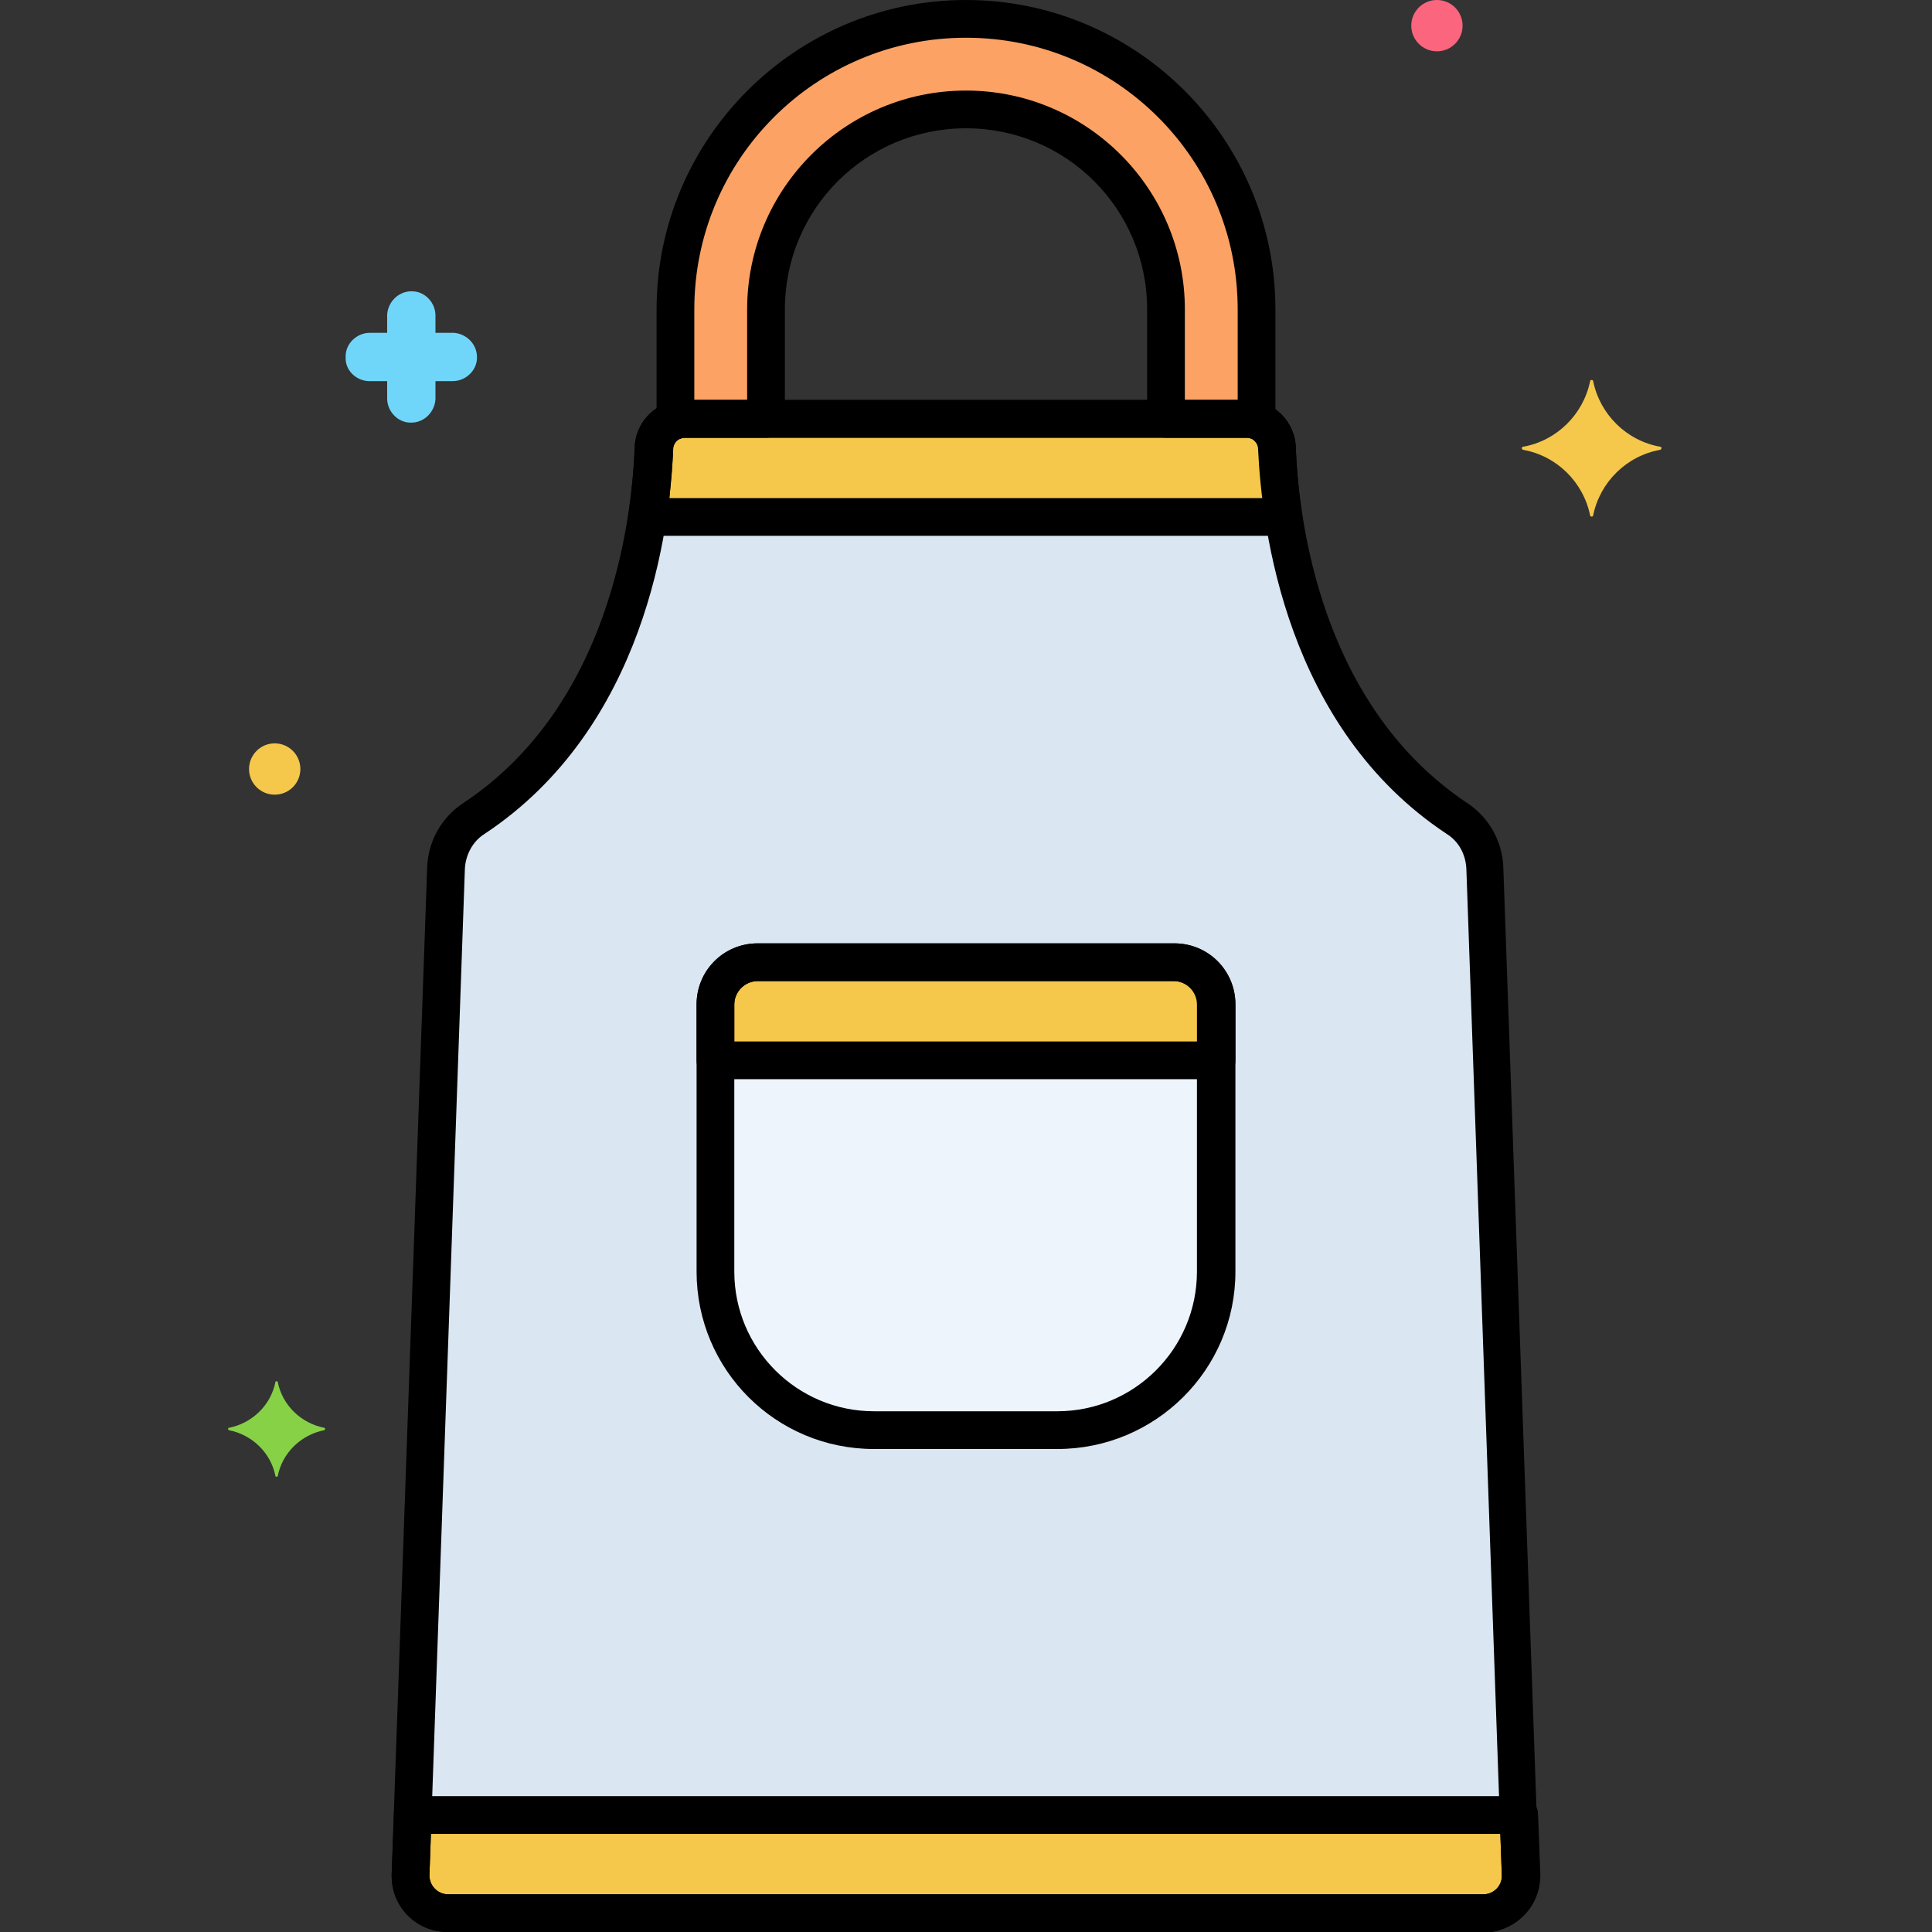 <svg width="120" height="120" viewBox="0 0 120 120" fill="none" xmlns="http://www.w3.org/2000/svg">
<rect x="0" y="0" width="120" height="120" fill="#333333" stroke="none"/>
<g clip-path="url(#clip0_970_17755)">
<path d="M92.296 53.953C92.25 52.688 91.593 51.562 90.562 50.859C87.234 48.656 79.968 42.188 79.359 27.891C79.312 26.859 78.468 26.062 77.484 26.062H42.515C41.484 26.062 40.64 26.859 40.64 27.891C40.078 42.234 32.812 48.656 29.437 50.859C28.406 51.562 27.75 52.688 27.703 53.953L25.5 116.484C25.453 117.75 26.437 118.828 27.703 118.875C27.75 118.875 27.75 118.875 27.797 118.875H92.156C93.421 118.875 94.453 117.844 94.453 116.578C94.453 116.531 94.453 116.531 94.453 116.484L92.296 53.953Z" fill="#DAE6F1"/>
<path d="M42.516 26.016H47.578V19.219C47.578 12.375 53.156 6.797 60 6.797C66.844 6.797 72.422 12.375 72.422 19.219V26.016H77.484C77.672 26.016 77.859 26.062 78.047 26.109V19.219C78.047 9.234 69.984 1.172 60 1.172C50.016 1.172 41.953 9.234 41.953 19.219V26.109C42.141 26.062 42.328 26.016 42.516 26.016Z" fill="#FCA265"/>
<path d="M72.938 59.766H47.062C45.609 59.766 44.438 60.938 44.438 62.391V78.984C44.438 84.422 48.844 88.828 54.281 88.828H65.672C71.109 88.828 75.516 84.422 75.516 78.984V62.391C75.562 60.938 74.391 59.766 72.938 59.766Z" fill="#EDF4FC"/>
<path d="M79.781 32.109C79.594 30.703 79.453 29.297 79.406 27.844C79.359 26.812 78.516 26.016 77.531 26.016H42.516C41.484 26.016 40.641 26.812 40.641 27.844C40.594 29.25 40.453 30.703 40.266 32.109H79.781Z" fill="#F5C84C"/>
<path d="M27.797 118.828H92.156C93.421 118.828 94.453 117.797 94.453 116.531C94.453 116.484 94.453 116.484 94.453 116.437L94.312 112.734H25.64L25.5 116.437C25.453 117.703 26.437 118.781 27.703 118.828C27.75 118.828 27.797 118.828 27.797 118.828Z" fill="#F5C84C"/>
<path d="M72.938 59.766H47.062C45.609 59.766 44.438 60.938 44.438 62.391V65.859H75.562V62.391C75.562 60.938 74.391 59.766 72.938 59.766Z" fill="#F5C84C"/>
<path d="M20.156 88.688C18.703 88.406 17.531 87.281 17.25 85.828C17.25 85.781 17.109 85.781 17.109 85.828C16.828 87.281 15.656 88.406 14.203 88.688C14.156 88.688 14.156 88.781 14.203 88.828C15.656 89.109 16.828 90.234 17.109 91.688C17.109 91.734 17.25 91.734 17.25 91.688C17.531 90.234 18.703 89.109 20.156 88.828C20.203 88.781 20.203 88.688 20.156 88.688Z" fill="#87D147"/>
<path d="M22.969 23.672H24.047V24.75C24.047 25.547 24.703 26.25 25.5 26.25H25.547C26.344 26.25 27 25.594 27.047 24.797V23.672H28.125C28.922 23.672 29.625 23.016 29.625 22.219V22.172C29.625 21.375 28.969 20.719 28.172 20.672H27.047V19.594C27.047 18.797 26.391 18.094 25.594 18.094H25.547C24.75 18.094 24.094 18.75 24.047 19.547V20.672H22.969C22.172 20.672 21.469 21.328 21.469 22.125V22.172C21.422 22.969 22.078 23.625 22.875 23.672C22.922 23.672 22.922 23.672 22.969 23.672Z" fill="#70D6F9"/>
<path d="M17.062 49.359C17.943 49.359 18.656 48.646 18.656 47.766C18.656 46.885 17.943 46.172 17.062 46.172C16.182 46.172 15.469 46.885 15.469 47.766C15.469 48.646 16.182 49.359 17.062 49.359Z" fill="#F5C84C"/>
<path d="M89.25 3.188C90.13 3.188 90.844 2.474 90.844 1.594C90.844 0.714 90.13 0 89.25 0C88.37 0 87.656 0.714 87.656 1.594C87.656 2.474 88.37 3.188 89.25 3.188Z" fill="#FC657E"/>
<path d="M94.594 27.75C96.703 27.375 98.344 25.734 98.766 23.672C98.766 23.578 98.953 23.578 98.953 23.672C99.375 25.734 101.016 27.375 103.125 27.75C103.219 27.75 103.219 27.891 103.125 27.938C101.016 28.312 99.375 29.953 98.953 32.016C98.953 32.109 98.766 32.109 98.766 32.016C98.344 29.953 96.703 28.312 94.594 27.938C94.5 27.891 94.5 27.75 94.594 27.75Z" fill="#F5C84C"/>
<path d="M92.203 120H27.797C25.875 120 24.328 118.453 24.328 116.531C24.328 116.484 24.328 116.438 24.328 116.391L26.531 53.906C26.578 52.266 27.422 50.766 28.781 49.875C37.828 43.875 39.234 32.438 39.422 27.797C39.469 26.156 40.828 24.844 42.469 24.844H77.438C79.078 24.844 80.438 26.156 80.484 27.797C80.672 32.438 82.078 43.828 91.125 49.875C92.484 50.766 93.328 52.266 93.375 53.906L95.578 116.438C95.625 118.359 94.172 119.953 92.25 120.047C92.25 120 92.25 120 92.203 120ZM42.516 27.188C42.141 27.188 41.812 27.516 41.812 27.891C41.625 32.859 40.078 45.188 30.094 51.797C29.344 52.266 28.922 53.109 28.875 53.953L26.672 116.484C26.672 117.094 27.141 117.609 27.75 117.656H27.797H92.156C92.766 117.656 93.281 117.141 93.281 116.531V116.484L91.078 53.953C91.031 53.062 90.609 52.266 89.859 51.797C79.875 45.188 78.375 32.859 78.141 27.891C78.141 27.516 77.812 27.188 77.438 27.188H42.516Z" fill="black"/>
<path d="M78.047 27.281C77.906 27.281 77.812 27.281 77.672 27.234C77.625 27.188 77.531 27.188 77.484 27.188H72.422C71.766 27.188 71.25 26.672 71.25 26.016V19.219C71.25 12.984 66.234 7.969 60 7.969C53.766 7.969 48.75 12.984 48.75 19.219V26.016C48.75 26.672 48.234 27.188 47.578 27.188H42.516C42.422 27.188 42.375 27.188 42.328 27.234C41.719 27.422 41.062 27.094 40.875 26.484C40.781 26.344 40.781 26.25 40.781 26.109V19.219C40.781 8.625 49.406 0 60 0C70.594 0 79.219 8.625 79.219 19.219V26.109C79.219 26.766 78.703 27.281 78.047 27.281ZM73.594 24.844H76.875V19.219C76.875 9.891 69.328 2.344 60 2.344C50.672 2.344 43.125 9.891 43.125 19.219V24.844H46.406V19.219C46.406 11.719 52.5 5.625 60 5.625C67.5 5.625 73.594 11.719 73.594 19.219V24.844Z" fill="black"/>
<path d="M65.672 90H54.281C48.188 90 43.266 85.078 43.266 78.984V62.391C43.266 60.281 44.953 58.594 47.062 58.594H72.938C75.047 58.594 76.734 60.281 76.734 62.391V78.984C76.734 85.078 71.766 90 65.672 90ZM47.062 60.938C46.266 60.938 45.609 61.594 45.609 62.391V78.984C45.609 83.766 49.5 87.656 54.281 87.656H65.672C70.453 87.656 74.344 83.766 74.344 78.984V62.391C74.344 61.594 73.688 60.938 72.891 60.938H47.062Z" fill="black"/>
<path d="M79.781 33.281H40.219C39.562 33.281 39.047 32.766 39.047 32.109C39.047 32.062 39.047 32.016 39.047 31.922C39.234 30.562 39.375 29.156 39.422 27.797C39.469 26.156 40.828 24.844 42.469 24.844H77.438C79.078 24.844 80.438 26.156 80.484 27.797C80.531 29.203 80.672 30.562 80.859 31.922C80.953 32.578 80.531 33.141 79.875 33.234C79.875 33.281 79.828 33.281 79.781 33.281ZM41.578 30.938H78.469C78.375 29.953 78.281 28.922 78.234 27.891C78.234 27.516 77.906 27.188 77.531 27.188H42.516C42.141 27.188 41.812 27.516 41.812 27.891C41.766 28.922 41.672 29.953 41.578 30.938Z" fill="black"/>
<path d="M92.203 120H27.797C25.875 120 24.328 118.453 24.328 116.531C24.328 116.484 24.328 116.438 24.328 116.391L24.469 112.687C24.469 112.078 25.031 111.562 25.641 111.562H94.359C94.969 111.562 95.531 112.078 95.531 112.687L95.672 116.391C95.719 118.313 94.266 119.906 92.344 120C92.25 120 92.25 120 92.203 120ZM26.766 113.906L26.672 116.484C26.672 117.094 27.141 117.609 27.75 117.656H27.797H92.156C92.766 117.656 93.281 117.141 93.281 116.531V116.484L93.188 113.906H26.766Z" fill="black"/>
<path d="M75.562 67.031H44.438C43.781 67.031 43.266 66.516 43.266 65.859V62.391C43.266 60.281 44.953 58.594 47.062 58.594H72.938C75.047 58.594 76.734 60.281 76.734 62.391V65.859C76.734 66.516 76.219 67.031 75.562 67.031ZM45.609 64.688H74.391V62.391C74.391 61.594 73.734 60.938 72.938 60.938H47.062C46.266 60.938 45.609 61.594 45.609 62.391V64.688Z" fill="black"/>
</g>
<defs>
<clipPath id="clip0_970_17755">
<rect width="120" height="120" fill="white"/>
</clipPath>
</defs>
</svg>
